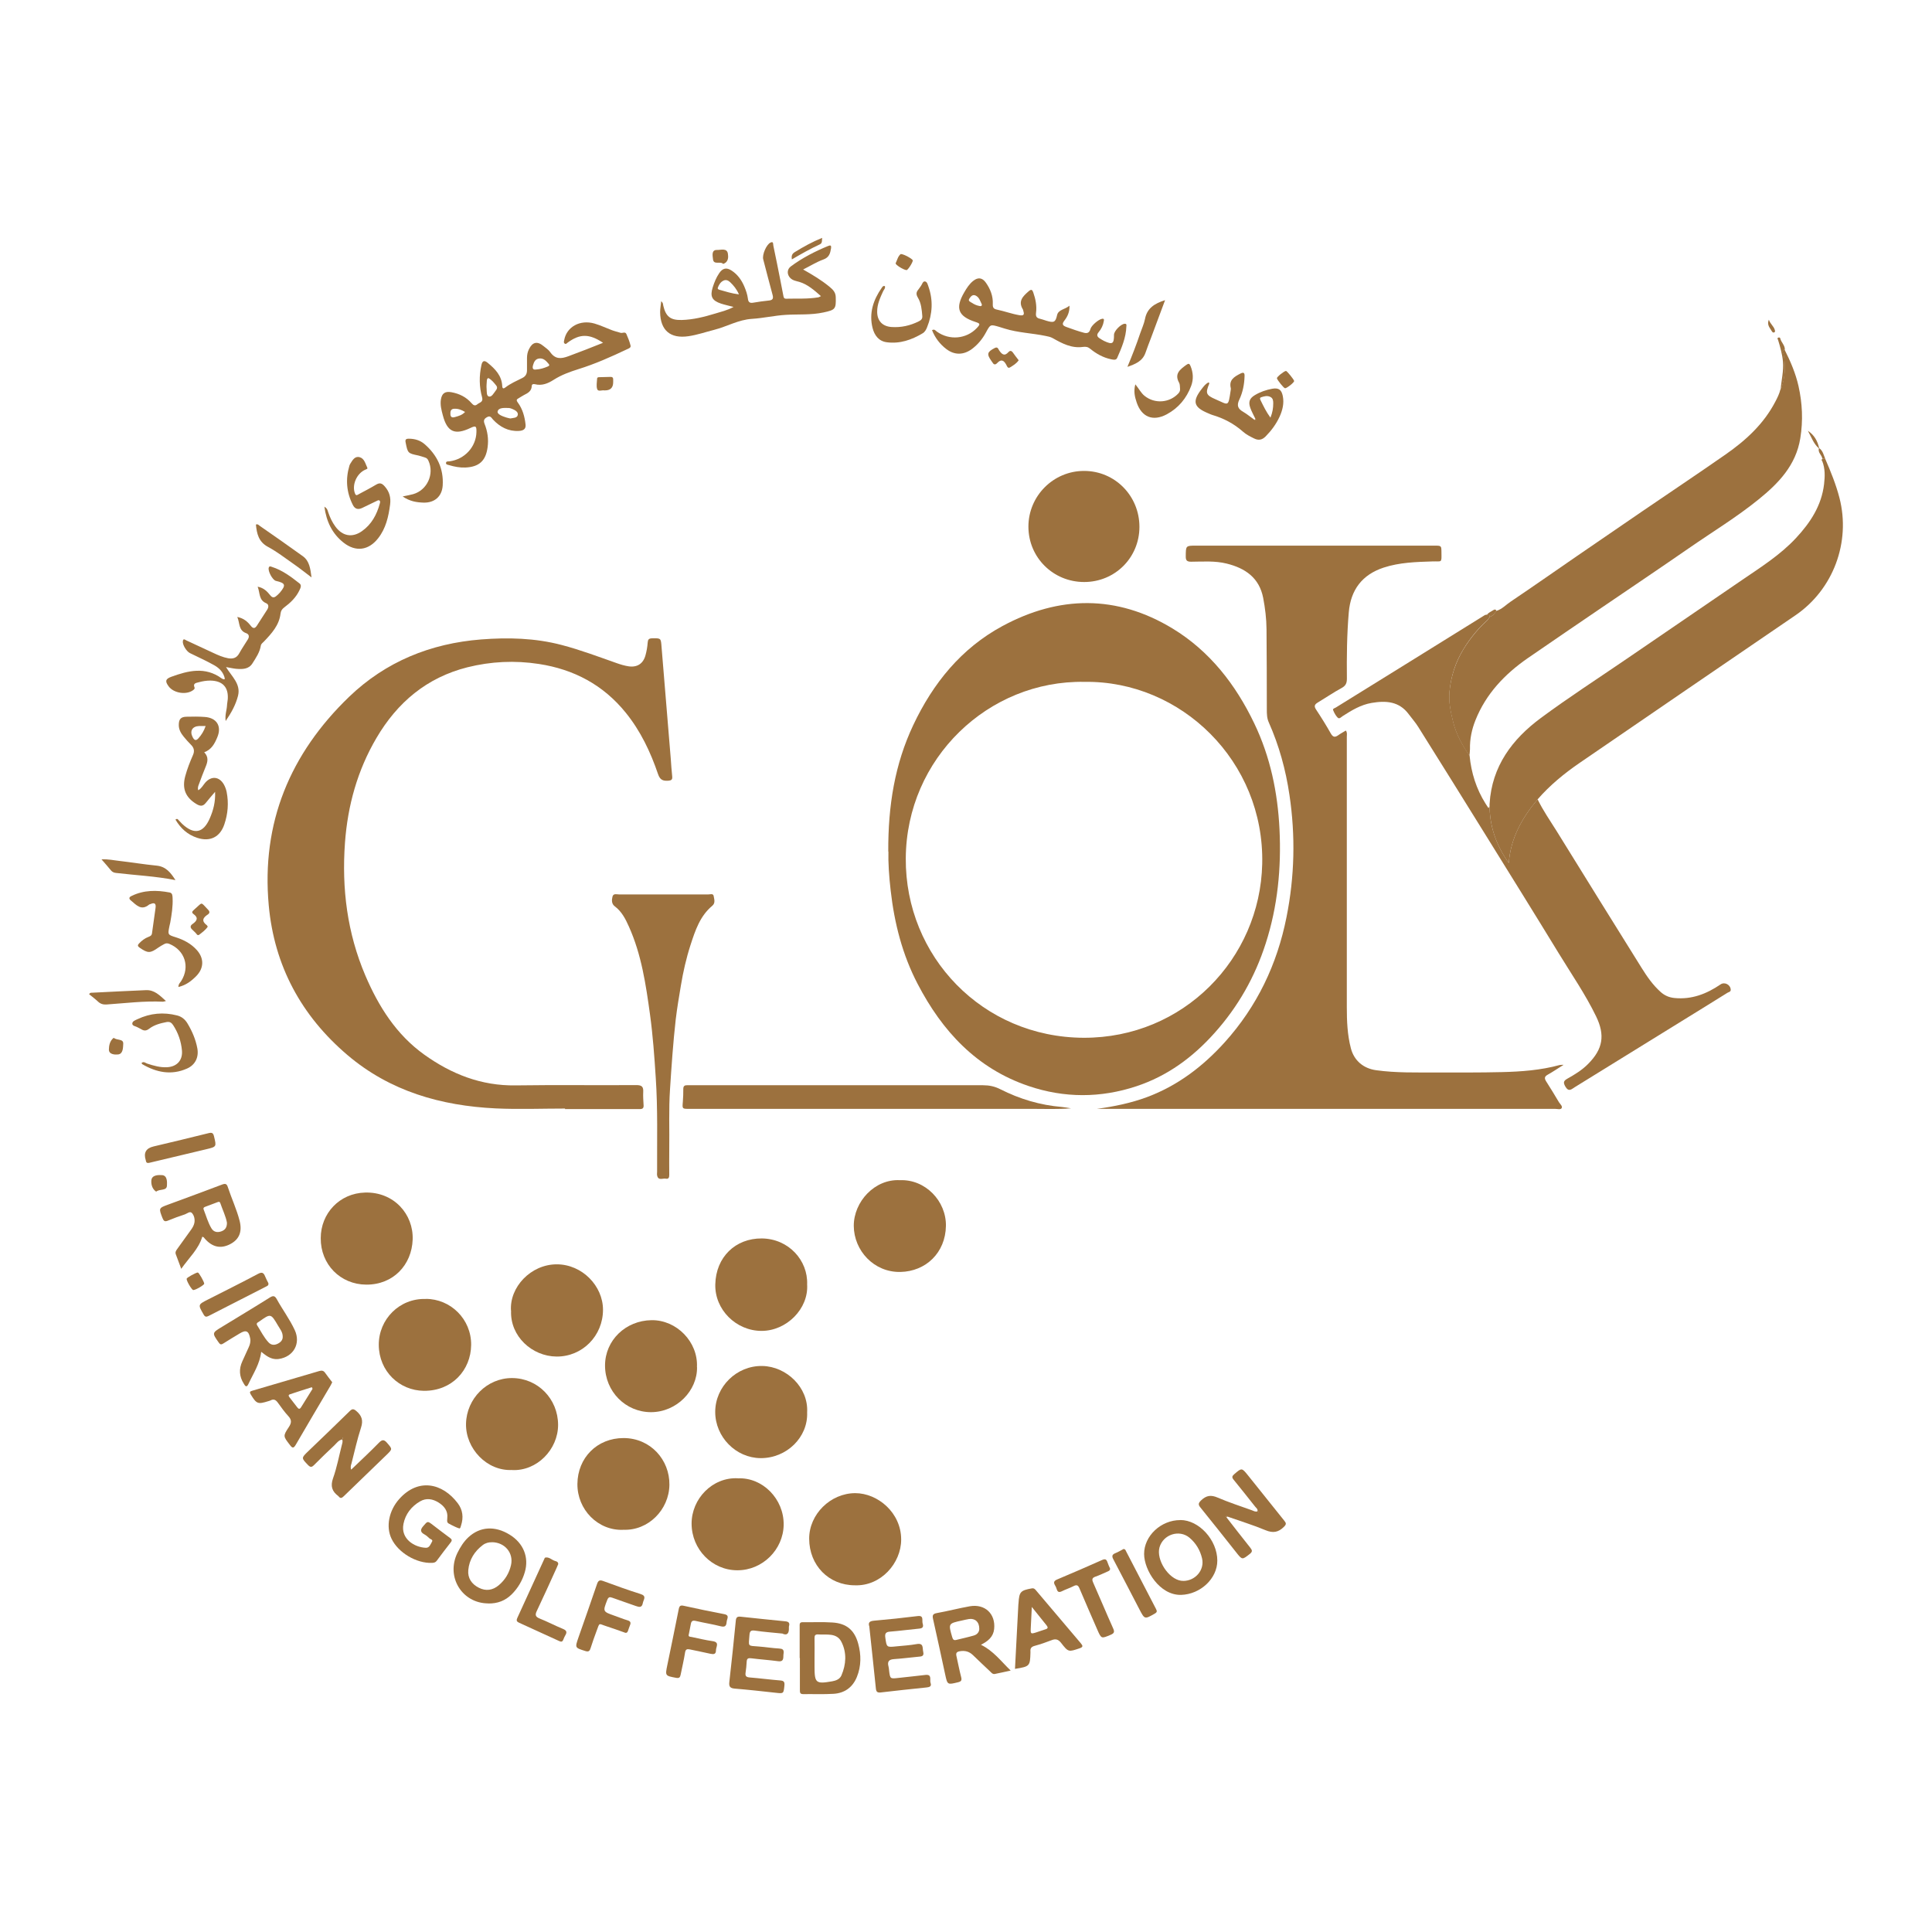 <?xml version="1.0" encoding="UTF-8"?><svg id="Layer_1" xmlns="http://www.w3.org/2000/svg" width="256" height="256" viewBox="0 0 256 256"><path d="M207.16,141.11c-.8,.5-1.41,.92-2.06,1.28-.43,.24-.5,.46-.23,.89,.59,.91,1.14,1.84,1.7,2.77,.16,.25,.5,.53,.36,.78-.14,.24-.57,.1-.86,.1-6.58,0-13.17,0-19.75,0-11.94,0-23.88,0-35.82,0-1.72,0-3.44,0-5.16,0,2.27-.31,4.5-.76,6.65-1.56,4.07-1.52,7.41-4.07,10.29-7.26,4.29-4.76,6.95-10.34,8.19-16.59,1.07-5.36,1.2-10.76,.39-16.18-.49-3.33-1.37-6.54-2.74-9.62-.25-.55-.26-1.14-.26-1.73-.01-3.54,0-7.08-.04-10.62-.01-1.39-.18-2.77-.44-4.14-.52-2.67-2.37-3.94-4.83-4.55-1.56-.39-3.14-.26-4.72-.25-.58,0-.72-.19-.71-.73,.01-1.4,0-1.4,1.38-1.4,10.52,0,21.05,0,31.57,0,.93,0,.92,0,.93,.91,.02,1.44,.06,1.14-1.16,1.18-2.19,.07-4.39,.13-6.5,.82-2.85,.94-4.37,2.95-4.62,5.94-.25,2.92-.28,5.84-.25,8.77,0,.58-.14,.94-.69,1.24-1.07,.58-2.09,1.28-3.14,1.91-.42,.25-.57,.47-.26,.94,.69,1.04,1.35,2.1,1.96,3.18,.29,.52,.57,.53,1,.22,.3-.22,.64-.39,.99-.61,.21,.27,.13,.56,.13,.82,0,11.94,0,23.88,0,35.82,0,1.84,.07,3.68,.54,5.47,.43,1.64,1.67,2.67,3.35,2.9,2.65,.37,5.32,.29,7.98,.3,2.88,0,5.76,.02,8.64-.05,2.59-.06,5.18-.25,7.7-.94,.09-.02,.18-.01,.49-.03Z" style="fill:#9c713e;"/><path d="M117.7,112.84c-.03-6.13,.88-11.61,3.31-16.76,2.62-5.55,6.37-10.18,11.81-13.12,7.51-4.06,15.15-4.17,22.55,.32,4.92,2.99,8.36,7.42,10.83,12.58,2.12,4.42,3.1,9.13,3.34,14.01,.25,5.16-.24,10.22-1.83,15.15-1.42,4.43-3.67,8.39-6.79,11.87-2.87,3.21-6.23,5.68-10.33,7.04-4.77,1.58-9.57,1.58-14.31-.03-6.87-2.33-11.43-7.26-14.69-13.53-2.02-3.87-3.08-8.04-3.57-12.36-.22-1.88-.34-3.76-.3-5.18Zm26.01-22.49c-12.74-.23-23.61,10.13-23.69,23.39-.08,12.98,10.16,23.72,23.57,23.77,13.21,.04,23.38-10.46,23.66-23.04,.31-13.59-10.76-24.3-23.54-24.12Z" style="fill:#9c713e;"/><path d="M74.89,146.89c-3.07,0-6.14,.12-9.2-.02-7.26-.35-14.01-2.27-19.66-7.08-6.11-5.2-9.69-11.82-10.42-19.83-1-10.93,2.83-20.1,10.65-27.63,4.85-4.66,10.78-7.07,17.48-7.6,3.6-.28,7.16-.19,10.67,.73,2.49,.65,4.89,1.56,7.31,2.41,.51,.18,1.04,.34,1.57,.42,1.14,.17,1.94-.35,2.24-1.46,.15-.54,.25-1.11,.29-1.67,.03-.41,.14-.57,.58-.58,1.19-.02,1.17-.04,1.26,1.16,.4,4.93,.82,9.87,1.22,14.8,.06,.78,.1,1.55,.19,2.33,.05,.45-.12,.55-.54,.58-.69,.04-1.07-.11-1.33-.86-1-2.94-2.32-5.73-4.29-8.16-2.97-3.67-6.86-5.74-11.5-6.45-3.19-.49-6.35-.34-9.48,.44-5.38,1.36-9.28,4.65-12.05,9.37-2.52,4.29-3.81,8.95-4.17,13.89-.44,6.07,.3,11.95,2.7,17.58,1.76,4.11,4.1,7.83,7.8,10.48,3.6,2.58,7.56,4.15,12.11,4.08,5.33-.08,10.67,0,16-.04,.74,0,.95,.23,.91,.92-.03,.59,.02,1.18,.05,1.77,.02,.36-.13,.49-.5,.49-3.3-.01-6.61,0-9.91,0,0-.03,0-.05,0-.08Z" style="fill:#9c713e;"/><path d="M241.86,60.82c.73,1.68,1.42,3.38,1.88,5.16,1.51,5.86-.82,12.12-5.82,15.54-9.54,6.52-19.08,13.02-28.6,19.56-2.04,1.4-3.95,2.96-5.58,4.84-2.06,2.45-3.57,5.14-3.82,8.44-1.69-2.38-2.59-4.97-2.54-7.87,.3-4.96,3-8.55,6.8-11.36,3.7-2.74,7.58-5.24,11.38-7.84,5.1-3.49,10.21-6.99,15.32-10.47,2.49-1.7,5.04-3.31,7.11-5.54,1.9-2.04,3.38-4.3,3.71-7.14,.12-1.03,.15-2.06-.25-3.06,0-.08,0-.17,0-.25,0,0,.02-.03,.02-.03,.13,0,.26,.02,.39,.03Z" style="fill:#9c713e;"/><path d="M197.38,106.48c-.05,2.9,.85,5.49,2.54,7.87,.25-3.3,1.76-5.99,3.82-8.44,.72,1.49,1.67,2.84,2.54,4.24,3.74,6.05,7.49,12.09,11.26,18.13,.71,1.14,1.48,2.24,2.49,3.15,.53,.48,1.13,.74,1.84,.81,2.28,.23,4.26-.54,6.11-1.8,.54-.37,1.31,.03,1.35,.69,.02,.29-.26,.32-.42,.41-2.16,1.35-4.32,2.68-6.49,4.02-4.59,2.83-9.17,5.67-13.76,8.5-.41,.25-.79,.69-1.24-.08-.32-.56-.23-.77,.28-1.06,.98-.55,1.95-1.14,2.75-1.96,1.95-1.97,2.25-3.79,1.04-6.29-1.41-2.91-3.25-5.57-4.93-8.32-3.18-5.21-6.4-10.38-9.62-15.57-2.99-4.82-5.99-9.64-9.01-14.45-.37-.6-.85-1.13-1.27-1.7-1.27-1.71-3.02-1.81-4.91-1.49-1.43,.24-2.64,.98-3.83,1.74-.2,.13-.45,.44-.67,.21-.27-.27-.47-.65-.61-1.01-.07-.18,.24-.25,.38-.34,3.3-2.05,6.61-4.09,9.91-6.14,3.28-2.04,6.56-4.08,9.84-6.11,.05-.03,.14-.02,.21-.04,.18,.02,.4-.03,.44,.25-.12,.17-.21,.36-.36,.49-1.22,1.1-2.24,2.35-3.1,3.75-1.09,1.75-1.7,3.66-1.89,5.69-.13,1.37,.16,2.7,.49,4.04,.41,1.66,1.22,3.09,2.17,4.47,.22,2.27,.89,4.4,2.11,6.34,.12,.19,.25,.38,.38,.58,.25-.18,.11-.42,.16-.61Z" style="fill:#9c713e;"/><path d="M194.72,100.17c-.95-1.38-1.75-2.81-2.17-4.47-.33-1.34-.62-2.67-.49-4.04,.19-2.03,.81-3.93,1.89-5.69,.87-1.4,1.89-2.65,3.1-3.75,.15-.13,.24-.33,.36-.49,.4-.13,.64-.44,.85-.78,.76-.22,1.28-.81,1.91-1.23,2.94-1.98,5.85-4.02,8.77-6.03,2.88-1.98,5.76-3.95,8.64-5.92,3.69-2.52,7.41-5,11.08-7.56,2.67-1.86,5.04-4.03,6.57-6.97,.28-.53,.55-1.07,.69-1.66,.03-.03,.09-.06,.1-.1,.51-1.47,.59-2.97,.31-4.5-.04-.23-.39-.53,.14-.64,.78,1.54,1.46,3.13,1.84,4.81,.51,2.28,.62,4.57,.24,6.92-.58,3.59-2.89,5.97-5.51,8.09-2.93,2.38-6.17,4.34-9.27,6.49-3.77,2.61-7.58,5.17-11.37,7.75-3.33,2.27-6.66,4.53-9.98,6.82-3.04,2.11-5.52,4.72-6.91,8.2-.49,1.22-.76,2.5-.73,3.84,0,.3-.05,.61-.08,.91Z" style="fill:#9c713e;"/><path d="M150.98,69.81c0,4.08-3.24,7.31-7.32,7.31-4.11,0-7.39-3.25-7.39-7.34,0-4.07,3.32-7.39,7.38-7.38,4.08,0,7.33,3.3,7.33,7.41Z" style="fill:#9c713e;"/><path d="M87.94,118.52c1.96,0,3.92,0,5.88,0,.26,0,.68-.16,.74,.19,.07,.42,.27,.94-.18,1.31-1.63,1.36-2.26,3.28-2.88,5.19-.57,1.76-.98,3.57-1.28,5.39-.25,1.48-.5,2.97-.68,4.46-.35,3.09-.56,6.19-.76,9.29-.18,2.67-.06,5.33-.1,7.99-.02,1.11,0,2.22,0,3.33,0,.34-.07,.59-.46,.51-.4-.08-1.01,.31-1.15-.44-.03-.16,0-.33,0-.49-.02-4.15,.1-8.31-.18-12.45-.18-2.8-.38-5.6-.76-8.37-.55-3.98-1.13-7.95-2.8-11.66-.45-1.01-.95-1.99-1.86-2.67-.46-.34-.42-.86-.31-1.3,.12-.46,.59-.28,.91-.28,1.96,0,3.92,0,5.88,0Z" style="fill:#9c713e;"/><path d="M141.92,146.86c-1.8,.14-3.42,.07-5.04,.07-15.19,0-30.38,0-45.57,0-.92,0-.91,0-.83-.94,.04-.56,.07-1.13,.06-1.7,0-.38,.17-.5,.51-.49,.16,0,.33,0,.5,0,12.9,0,25.81,0,38.71,0,.82,0,1.54,.15,2.29,.53,2.56,1.3,5.28,2.11,8.16,2.35,.35,.03,.69,.1,1.21,.18Z" style="fill:#9c713e;"/><path d="M79.89,45.41c-1.82-1.21-3.06-1.19-4.65-.03-.13,.09-.24,.28-.42,.14-.16-.11-.09-.29-.06-.46,.32-1.75,2.09-2.74,4.01-2.19,.79,.23,1.54,.59,2.31,.88,.37,.14,.77,.23,1.15,.35,.25,.08,.61-.2,.77,.16,.22,.49,.42,1,.55,1.52,.08,.31-.26,.4-.49,.51-2.09,.99-4.19,1.93-6.41,2.62-1.14,.36-2.26,.76-3.29,1.42-.73,.47-1.55,.82-2.48,.58-.21-.05-.41-.01-.42,.23-.02,.69-.52,.95-1.04,1.21-.23,.12-.44,.27-.67,.4-.29,.16-.39,.25-.12,.61,.62,.85,.9,1.86,1.01,2.9,.07,.64-.36,.81-.88,.84-1.4,.08-2.51-.52-3.44-1.51-.19-.21-.33-.55-.74-.34-.38,.2-.56,.41-.38,.89,.4,1,.56,2.05,.41,3.12-.24,1.81-1.13,2.61-2.95,2.69-.74,.03-1.46-.11-2.16-.32-.16-.05-.44-.06-.4-.31,.04-.24,.3-.16,.47-.19,2-.27,3.51-1.91,3.56-3.87,.02-.82-.08-.89-.8-.55-2.06,.98-3.07,.53-3.65-1.67-.18-.68-.37-1.37-.26-2.09,.13-.84,.56-1.13,1.39-.98,1.05,.19,1.97,.64,2.68,1.46,.24,.27,.45,.4,.76,.14,.29-.25,.81-.27,.63-.92-.39-1.41-.4-2.84-.09-4.27,.13-.61,.4-.67,.85-.29,.99,.81,1.85,1.7,1.91,3.08,.02,.34,.18,.35,.4,.18,.69-.54,1.5-.88,2.27-1.27,.44-.22,.61-.56,.61-1.02,0-.54,0-1.09,0-1.63,0-.41,.08-.8,.26-1.16,.46-.95,1.1-1.1,1.92-.42,.31,.26,.67,.48,.89,.8,.66,.95,1.41,.93,2.42,.55,1.49-.56,2.98-1.12,4.57-1.77Zm-12.29,10.04c.38-.08,.93-.04,1.01-.47,.08-.42-.39-.65-.77-.81-.15-.06-.32-.11-.48-.11-.54-.01-1.29-.07-1.42,.45-.1,.37,.63,.65,1.11,.8,.18,.06,.36,.09,.56,.14Zm-2.89-5.36c-.15,.06-.19,.19-.2,.33-.02,.37-.07,.75-.03,1.12,.03,.36-.03,.92,.3,1,.37,.09,.62-.41,.86-.72,.18-.23,.34-.46,.1-.75-.29-.36-.58-.74-1.02-.97Zm6.25-1.12c.65-.04,1.12-.2,1.58-.39,.16-.07,.34-.14,.17-.35-.32-.38-.66-.78-1.22-.73-.53,.04-.73,.42-.86,.89-.13,.47,.04,.61,.33,.58Zm-9.33,5.62c-.47-.28-.91-.45-1.42-.43-.49,.01-.55,.35-.53,.74,.03,.47,.34,.45,.65,.35,.44-.13,.9-.24,1.29-.66Z" style="fill:#9c713e;"/><path d="M67.71,173.68c-.22-3.11,2.62-6.16,6.08-6.15,3.35,.01,6.11,2.86,6.11,6.02,0,3.45-2.73,6.23-6.16,6.2-3.25-.03-6.16-2.69-6.02-6.07Z" style="fill:#9c713e;"/><path d="M106.95,187.15c.13,3.32-2.74,6.08-6.16,6.06-3.28-.02-6.02-2.8-6.02-6.12,0-3.35,2.84-6.16,6.25-6.09,3.19,.06,6.12,2.84,5.93,6.15Z" style="fill:#9c713e;"/><path d="M56.41,172.11c3.28-.01,6.05,2.67,6.02,6.1-.04,3.36-2.55,6.11-6.26,6.08-3.26-.03-5.95-2.59-5.98-6.07-.02-3.41,2.75-6.21,6.22-6.1Z" style="fill:#9c713e;"/><path d="M106.95,170.2c.2,3.22-2.72,6.15-6.04,6.15-3.36,0-6.21-2.8-6.13-6.16,.08-3.63,2.68-6.12,6.17-6.09,3.56,.04,6.12,2.92,6,6.09Z" style="fill:#9c713e;"/><path d="M119.24,156.38c3.38-.14,6.15,2.77,6.1,6.06-.06,3.56-2.66,6.03-6.03,6.1-3.52,.07-6.16-2.84-6.18-6.1-.01-3.21,2.78-6.24,6.11-6.06Z" style="fill:#9c713e;"/><path d="M97.77,195.89c3.26-.16,6.12,2.72,6.07,6.16-.05,3.28-2.8,6.03-6.14,6.02-3.34,0-6.05-2.77-6.06-6.17-.01-3.3,2.76-6.19,6.13-6.02Z" style="fill:#9c713e;"/><path d="M113.28,210.06c-3.47,0-6.05-2.64-6.06-6.17-.01-3.24,2.82-6.03,6.1-6.04,2.97,0,6.09,2.57,6.09,6.15,0,3.13-2.69,6.19-6.13,6.06Z" style="fill:#9c713e;"/><path d="M67.85,194.78c-3.33,.17-6.17-2.84-6.1-6.13,.07-3.32,2.78-6.06,6.1-6.05,3.4,.01,6.09,2.75,6.1,6.2,0,3.27-2.81,6.15-6.1,5.99Z" style="fill:#9c713e;"/><path d="M42.5,164.06c0-3.28,2.49-5.95,5.87-6.04,3.83-.11,6.43,2.88,6.31,6.23-.12,3.35-2.56,5.99-6.15,5.97-3.45-.02-6.06-2.7-6.03-6.16Z" style="fill:#9c713e;"/><path d="M92.36,181.15c.06,3.1-2.68,5.96-6.09,5.97-3.39,0-6.1-2.75-6.1-6.18,0-3.35,2.74-5.97,6.17-6.01,3.31-.04,6.17,2.87,6.01,6.22Z" style="fill:#9c713e;"/><path d="M82.58,202.71c-3.36,.13-6.1-2.69-6.07-6.08,.03-3.47,2.61-6.08,6.11-6.08,3.59,0,6.12,2.9,6.08,6.19-.04,3.32-2.82,6.11-6.12,5.96Z" style="fill:#9c713e;"/><path d="M87.59,39.9c.3,.23,.26,.44,.3,.61,.34,1.43,.94,1.93,2.44,1.89,1.52-.04,2.99-.41,4.43-.85,.77-.24,1.58-.41,2.44-.88-.65-.17-1.17-.28-1.66-.44-1.2-.4-1.48-.95-1.1-2.16,.21-.65,.46-1.29,.85-1.86,.46-.69,.98-.81,1.68-.34,.77,.51,1.29,1.24,1.65,2.08,.22,.52,.41,1.06,.48,1.62,.05,.44,.22,.62,.69,.54,.7-.12,1.4-.22,2.1-.29,.51-.05,.61-.27,.48-.75-.43-1.57-.83-3.14-1.24-4.71-.16-.6,.42-1.97,.97-2.22,.42-.2,.33,.23,.37,.4,.33,1.54,.63,3.09,.94,4.64,.13,.67,.27,1.34,.39,2.01,.04,.23,.08,.4,.38,.39,1.41-.04,2.83,.06,4.24-.18,.09-.01,.16-.07,.36-.16-.9-.8-1.78-1.56-2.84-1.88-.45-.13-.88-.18-1.22-.52-.46-.46-.46-1.15,.07-1.54,1.52-1.13,3.2-1.99,4.95-2.71,.32-.13,.43-.06,.38,.3-.11,.67-.24,1.22-1.03,1.5-.89,.32-1.71,.84-2.67,1.32,1.28,.72,2.42,1.41,3.46,2.26,.43,.36,.84,.71,.86,1.38,.05,1.6-.05,1.71-1.62,2.05-1.66,.36-3.34,.22-5,.32-1.51,.09-2.98,.44-4.48,.53-1.78,.11-3.31,1.02-4.99,1.45-1.14,.29-2.26,.68-3.43,.85-2.39,.35-3.72-.77-3.75-3.19,0-.46,.09-.92,.15-1.49Zm10.33-.88c-.31-.71-.71-1.19-1.17-1.63-.26-.24-.56-.37-.9-.2-.38,.19-.59,.54-.73,.92-.07,.18,.09,.26,.22,.29,.81,.23,1.61,.49,2.59,.61Z" style="fill:#9c713e;"/><path d="M141.71,40.47c.04,.88-.27,1.49-.68,2.02-.37,.48-.2,.66,.28,.84,.78,.28,1.55,.56,2.35,.77,.48,.12,.71-.08,.83-.51,.12-.46,1.08-1.28,1.55-1.35,.3-.04,.24,.15,.22,.31-.09,.55-.33,1.04-.68,1.46-.28,.33-.24,.58,.11,.81,.2,.12,.4,.26,.61,.36,1.11,.52,1.32,.38,1.31-.82,0-.51,.93-1.45,1.43-1.46,.28,0,.22,.2,.21,.35-.05,1.5-.63,2.84-1.22,4.18-.15,.34-.53,.23-.83,.17-1.04-.22-1.94-.73-2.75-1.39-.3-.25-.57-.29-.96-.24-1.49,.21-2.76-.46-3.99-1.16-.32-.18-.63-.23-.97-.3-1.79-.37-3.64-.42-5.4-.97-.25-.08-.49-.16-.74-.23-1.17-.34-1.16-.34-1.74,.73-.46,.86-1.07,1.61-1.86,2.2-1.11,.82-2.31,.84-3.4,.01-.85-.65-1.49-1.49-1.89-2.5,.33-.19,.47,.07,.64,.19,1.65,1.19,3.91,.99,5.29-.47,.49-.52,.47-.6-.18-.81-2.3-.75-2.71-1.82-1.48-3.93,.32-.55,.66-1.09,1.17-1.5,.64-.52,1.22-.45,1.69,.22,.6,.85,.97,1.79,.92,2.84-.02,.44,.09,.64,.53,.73,1.02,.21,1.99,.58,3.02,.75,.5,.08,.67-.05,.5-.55-.02-.07-.02-.15-.05-.2-.7-1.12,0-1.77,.77-2.44,.34-.29,.46-.19,.59,.16,.31,.88,.49,1.79,.37,2.71-.06,.49,.08,.69,.53,.79,.28,.06,.54,.17,.81,.25,1.02,.31,1.24,.23,1.45-.74,.16-.73,1.05-.74,1.65-1.25Zm-11.6-.11c-.22-.43-.34-.98-.86-1.21-.38-.16-.62,.13-.8,.41-.23,.35,.14,.43,.32,.56,.31,.21,.65,.36,1.03,.43,.14,.02,.29,.06,.3-.19Z" style="fill:#9c713e;"/><path d="M29.95,88.39c.75,1.25,1.98,2.23,1.59,3.8-.29,1.15-.85,2.2-1.64,3.35-.11-.84,.15-1.44,.18-2.06,.01-.28,.08-.56,.1-.84,.11-1.59-.69-2.43-2.3-2.46-.53,0-1.03,.08-1.54,.22-.35,.1-.81,.12-.56,.71,.05,.11-.05,.22-.14,.3-.87,.71-2.6,.47-3.29-.46-.5-.68-.44-.98,.34-1.27,2.25-.82,4.5-1.38,6.68,.21,.07,.05,.17,.09,.25,.12,.04,.01,.08-.02,.18-.04-.16-.86-.72-1.43-1.41-1.82-1.05-.59-2.15-1.08-3.22-1.61-.47-.23-1.02-1.13-.94-1.6,.06-.4,.32-.15,.47-.08,1.18,.54,2.35,1.09,3.53,1.64,.64,.3,1.29,.59,1.99,.72,.64,.11,1.14-.02,1.48-.65,.35-.64,.77-1.24,1.15-1.86,.21-.35,.15-.68-.23-.81-1.04-.37-.82-1.34-1.18-2.15,.85,.17,1.36,.62,1.78,1.16,.34,.44,.58,.37,.84-.04,.45-.69,.9-1.38,1.34-2.08,.2-.31,.25-.7-.13-.86-1-.42-.8-1.36-1.13-2.19,.82,.15,1.27,.64,1.67,1.14,.28,.35,.52,.34,.82,.08,.16-.14,.32-.28,.46-.44,.83-1,.74-1.26-.53-1.55-.44-.1-1.09-1.3-.95-1.75,.08-.25,.26-.16,.4-.11,1.4,.44,2.55,1.31,3.68,2.2,.32,.25,.12,.62-.02,.92-.45,.94-1.18,1.64-2,2.25-.3,.23-.45,.44-.5,.84-.18,1.54-1.19,2.63-2.2,3.69-.16,.17-.36,.28-.41,.54-.14,.89-.65,1.62-1.11,2.35-.49,.79-1.34,.79-2.16,.72-.41-.04-.82-.14-1.34-.23Z" style="fill:#9c713e;"/><path d="M27.04,99.66c.63,.63,.49,1.27,.21,1.94-.32,.76-.6,1.53-.89,2.31-.09,.24-.2,.48-.09,.8,.44-.24,.64-.68,.93-1.01,.8-.91,1.85-.82,2.46,.24,.17,.3,.3,.65,.37,.99,.29,1.47,.17,2.92-.31,4.32-.57,1.68-1.9,2.32-3.58,1.77-1.29-.42-2.21-1.26-2.89-2.42,.27-.2,.35,.01,.45,.11,.15,.15,.29,.31,.44,.46,1.57,1.47,2.81,1.23,3.66-.74,.46-1.06,.76-2.16,.7-3.51-.49,.57-.88,1.03-1.25,1.49-.37,.45-.72,.43-1.22,.13-1.46-.88-1.93-2.06-1.48-3.71,.26-.96,.62-1.87,1.02-2.78,.23-.52,.15-.95-.25-1.35-.35-.35-.68-.72-.99-1.1-.36-.44-.64-.93-.64-1.53,0-.77,.26-1.09,1.04-1.1,.8-.02,1.61-.03,2.4,.03,1.6,.11,2.28,1.24,1.66,2.7-.35,.84-.76,1.63-1.75,1.99Zm.21-3.46c-.35,0-.61,0-.86,0-.92,.04-1.28,.67-.86,1.48,.22,.42,.44,.52,.78,.13,.39-.44,.7-.92,.94-1.61Z" style="fill:#9c713e;"/><path d="M34.61,179.13c-.19,1.61-1.05,2.87-1.68,4.23-.2,.43-.37,.44-.59,.04-.01-.02-.02-.04-.04-.06q-.9-1.42-.19-2.96c.29-.62,.57-1.24,.85-1.87,.17-.37,.27-.76,.19-1.17-.19-1-.55-1.16-1.39-.65-.72,.44-1.46,.87-2.17,1.33-.28,.18-.42,.15-.61-.13-.89-1.27-.9-1.27,.44-2.08,2.11-1.29,4.23-2.56,6.33-3.88,.46-.29,.68-.23,.93,.23,.76,1.38,1.72,2.66,2.38,4.09,.82,1.78-.17,3.53-2.11,3.82-.62,.09-1.16-.1-1.66-.44-.21-.14-.41-.3-.67-.5Zm2.85-2.03c0-.61-.37-1.01-.62-1.45-.96-1.63-.96-1.63-2.52-.52-.06,.04-.12,.07-.18,.11-.14,.1-.15,.23-.07,.36,.49,.77,.89,1.61,1.52,2.28,.33,.35,.74,.39,1.17,.19,.43-.2,.73-.51,.7-.98Z" style="fill:#9c713e;"/><path d="M46.53,194.74c1.28-1.23,2.5-2.36,3.66-3.55,.43-.44,.68-.49,1.1,0,.7,.82,.74,.8-.05,1.57-1.89,1.84-3.8,3.66-5.69,5.5-.26,.25-.44,.33-.68,.02-.01-.02-.03-.04-.05-.05-.82-.61-1.06-1.3-.69-2.35,.51-1.43,.79-2.95,1.17-4.43,.06-.22,.14-.45,.05-.72-.49,.1-.74,.49-1.05,.79-.91,.85-1.81,1.72-2.69,2.61-.31,.31-.48,.31-.79,0-.91-.95-.92-.93,.06-1.87,1.82-1.75,3.64-3.49,5.44-5.26,.33-.33,.51-.36,.9-.03,.72,.62,.93,1.24,.62,2.19-.51,1.56-.86,3.18-1.27,4.77-.06,.22-.17,.44-.03,.83Zm-1.08-4.17s-.03-.03-.05-.05c-.02,.02-.03,.03-.05,.05,.02,.02,.05,.03,.07,.05,0-.02,.02-.03,.02-.05Z" style="fill:#9c713e;"/><path d="M129.98,217.94c1.64,.8,2.64,2.16,3.94,3.42-.79,.17-1.44,.32-2.1,.45-.3,.06-.47-.19-.65-.36-.76-.71-1.51-1.42-2.25-2.14-.5-.48-1.06-.63-1.75-.51-.46,.08-.52,.28-.43,.67,.21,.92,.38,1.85,.62,2.76,.11,.43,0,.58-.42,.68-1.4,.34-1.4,.35-1.7-1.04-.53-2.44-1.05-4.89-1.6-7.32-.11-.48-.07-.71,.5-.81,1.46-.26,2.9-.64,4.36-.9,2.02-.35,3.44,1.01,3.23,3.01-.11,1.04-.8,1.61-1.75,2.09Zm-.22-2.08c.02-.94-.56-1.45-1.37-1.33-.3,.05-.6,.12-.9,.19-1.85,.4-1.84,.4-1.32,2.2,.09,.31,.2,.46,.53,.38,.77-.19,1.56-.36,2.32-.58,.48-.13,.73-.49,.74-.86Z" style="fill:#9c713e;"/><path d="M162.52,201.06c1.04,1.34,2.08,2.68,3.14,4.01,.26,.33,.34,.52-.05,.83-1.02,.8-1,.82-1.82-.22-1.57-1.98-3.13-3.96-4.72-5.92-.33-.4-.29-.59,.09-.96,.69-.66,1.31-.74,2.19-.36,1.47,.63,3,1.13,4.51,1.67,.23,.08,.46,.25,.76,.15,.08-.31-.18-.45-.32-.64-.94-1.18-1.87-2.37-2.83-3.54-.26-.31-.23-.48,.07-.74,1-.86,1-.87,1.83,.16,1.61,2,3.21,4.02,4.82,6.02,.25,.31,.27,.46-.06,.79-.74,.74-1.45,.86-2.44,.45-1.65-.69-3.37-1.21-5.06-1.81-.05-.06-.11-.1-.17-.01-.01,.02,.04,.08,.06,.12Zm4.22-.75s-.02,.03-.03,.04h.09s0-.03-.02-.03c0,0-.03,0-.04,0Z" style="fill:#9c713e;"/><path d="M24.02,168.14c-.28-.75-.5-1.34-.72-1.93-.11-.28,.02-.49,.18-.71,.61-.84,1.22-1.68,1.82-2.53,.21-.29,.39-.59,.46-.95,.08-.47-.03-.94-.31-1.27-.27-.32-.64,.05-.95,.16-.76,.25-1.51,.52-2.25,.83-.41,.17-.56,.06-.72-.34-.51-1.32-.53-1.32,.82-1.81,2.36-.87,4.73-1.74,7.08-2.63,.42-.16,.62-.11,.76,.34,.49,1.5,1.17,2.93,1.56,4.46,.37,1.47-.06,2.48-1.26,3.1-1.24,.64-2.35,.4-3.34-.72-.09-.1-.15-.25-.35-.26-.49,1.64-1.75,2.77-2.78,4.24Zm6.05-6.14c-.15-.83-.58-1.7-.89-2.61-.06-.17-.2-.16-.35-.1-.55,.21-1.1,.42-1.65,.62-.2,.07-.27,.19-.19,.37,.33,.83,.56,1.7,1.02,2.47,.29,.49,.76,.6,1.29,.42,.5-.17,.79-.5,.77-1.18Z" style="fill:#9c713e;"/><path d="M59.27,201.09c.09-.87-.4-1.51-1.13-1.98-.79-.5-1.64-.66-2.48-.17-1.15,.67-1.94,1.68-2.2,2.99-.39,1.98,1.45,3.1,2.97,3.16,.48,.02,.62-.48,.81-.8,.18-.29-.23-.33-.37-.48-.18-.18-.39-.36-.61-.48-.57-.31-.61-.62-.17-1.12,.58-.67,.55-.69,1.27-.14,.75,.57,1.49,1.15,2.26,1.71,.27,.19,.31,.34,.09,.61-.63,.79-1.23,1.61-1.84,2.42-.16,.22-.35,.26-.61,.28-2.07,.09-4.49-1.34-5.38-3.2-.77-1.59-.35-3.72,1.01-5.25,2.52-2.84,5.74-2.13,7.76,.54,.67,.88,.79,1.9,.44,2.96-.05,.15-.09,.43-.24,.38-.38-.11-.73-.31-1.09-.48-.54-.27-.54-.27-.49-.96Z" style="fill:#9c713e;"/><path d="M105.96,219.69c0-1.39,0-2.78,0-4.17,0-.28-.05-.58,.4-.57,1.32,.02,2.64-.05,3.96,.04,1.84,.12,2.9,1,3.39,2.78,.41,1.48,.42,2.99-.17,4.44-.56,1.37-1.62,2.14-3.09,2.23-1.34,.08-2.69,.02-4.03,.04-.43,0-.43-.24-.43-.54,0-1.41,0-2.83,0-4.24-.01,0-.02,0-.03,0Zm1.97,0v1.13c0,2.2,.17,2.34,2.35,1.96,.5-.09,.99-.28,1.21-.77,.63-1.47,.73-3.01,.01-4.44-.63-1.26-1.98-.92-3.1-1-.39-.02-.48,.15-.47,.5,.02,.87,0,1.74,0,2.61Z" style="fill:#9c713e;"/><path d="M64.66,212.46c-3.43-.03-5.6-3.5-4.05-6.69,.38-.77,.83-1.49,1.45-2.07,1.54-1.43,3.53-1.55,5.47-.35,1.83,1.12,2.59,3,2.01,4.97-.33,1.13-.91,2.12-1.75,2.95-.83,.81-1.83,1.23-3.14,1.2Zm.51-8.1c-.38-.02-.83,.09-1.19,.36-1.1,.83-1.8,1.94-1.93,3.32-.1,1.07,.45,1.86,1.39,2.34,.93,.48,1.84,.35,2.64-.32,.84-.7,1.39-1.61,1.63-2.67,.37-1.61-.82-3.04-2.55-3.04Z" style="fill:#9c713e;"/><path d="M156.4,201.41c2.48,0,4.9,2.66,4.9,5.38,0,2.4-2.26,4.47-4.8,4.54-2.85,.07-4.89-3.29-4.9-5.41-.01-2.41,2.24-4.51,4.8-4.5Zm.33,8.07c1.65,.03,2.91-1.45,2.55-2.98-.25-1.08-.81-2.02-1.66-2.74-1.36-1.14-3.49-.44-3.98,1.27-.46,1.65,1.19,4.2,2.88,4.43,.09,.01,.19,.01,.21,.01Z" style="fill:#9c713e;"/><path d="M103.72,216.46c-1.31-.13-2.49-.22-3.65-.39-.51-.07-.72,0-.76,.56-.12,1.6-.29,1.42,1.22,1.54,.92,.07,1.83,.22,2.74,.27,.81,.04,.52,.58,.53,1.01,0,.46-.1,.75-.69,.67-1.19-.16-2.39-.24-3.58-.39-.39-.05-.57,.03-.59,.45-.02,.49-.08,.99-.15,1.48-.06,.43,.1,.57,.53,.61,1.36,.11,2.72,.29,4.08,.4,.48,.04,.58,.21,.54,.66-.11,1.09-.1,1.09-1.16,.97-1.8-.2-3.61-.4-5.42-.55-.61-.05-.79-.26-.72-.87,.31-2.72,.59-5.43,.86-8.15,.04-.45,.23-.55,.63-.51,1.97,.21,3.94,.42,5.91,.61,.47,.04,.64,.22,.5,.67-.01,.04-.01,.09-.01,.14,.04,.69-.15,1.12-.82,.84Z" style="fill:#9c713e;"/><path d="M115.17,215.46c-.14-.47,.07-.66,.64-.71,1.93-.17,3.85-.37,5.77-.61,.5-.06,.65,.09,.64,.54,0,.16,0,.34,.05,.49,.12,.43-.04,.59-.47,.63-1.29,.12-2.58,.3-3.87,.4-.57,.04-.7,.27-.62,.8,.18,1.28,.16,1.29,1.48,1.15,.89-.09,1.79-.14,2.67-.3,.97-.18,.75,.54,.87,1.02,.16,.64-.28,.62-.69,.66-1.06,.1-2.11,.24-3.17,.31-.67,.04-.92,.32-.74,.97,.05,.18,.06,.37,.08,.56,.14,1.1,.14,1.09,1.27,.96,1.17-.14,2.35-.24,3.52-.39,.95-.12,.56,.65,.7,1.04,.18,.49-.15,.58-.56,.62-2.02,.21-4.03,.42-6.05,.66-.44,.05-.59-.1-.63-.51-.28-2.74-.58-5.49-.88-8.3Z" style="fill:#9c713e;"/><path d="M166.35,55.51c-.23-.49-.5-.96-.68-1.47-.28-.78-.1-1.26,.6-1.68,.71-.43,1.5-.7,2.31-.85,.85-.15,1.23,.13,1.4,.98,.19,.96-.04,1.88-.44,2.75-.45,.97-1.08,1.82-1.83,2.58-.45,.46-.93,.58-1.53,.28-.53-.26-1.07-.53-1.5-.92-1.19-1.05-2.55-1.76-4.05-2.2-.18-.05-.35-.14-.52-.21-1.97-.81-2.17-1.59-.85-3.27,.25-.32,.5-.67,.91-.84,.03,.08,.08,.13,.07,.16-.53,1.28-.46,1.53,.83,2.09,1.76,.76,1.66,1.07,2-1.18,.01-.09,.04-.19,.02-.28-.28-1.1,.44-1.52,1.25-1.94,.47-.24,.59-.1,.57,.35-.03,1.07-.24,2.13-.69,3.08-.38,.8-.19,1.23,.51,1.63,.53,.31,1,.71,1.49,1.06,.05,.03,.12,.08,.15,.07,.1-.06,.03-.13-.01-.2Zm1.99-.17c.28-.68,.37-1.28,.37-1.89,0-.33-.02-.67-.37-.85-.42-.22-.83-.09-1.23,.04-.22,.07-.15,.26-.07,.41,.37,.75,.73,1.51,1.3,2.29Z" style="fill:#9c713e;"/><path d="M44.03,183.14c-.11,.21-.18,.38-.28,.54-1.52,2.58-3.05,5.15-4.55,7.74-.31,.54-.47,.47-.8,.03-.88-1.15-.92-1.16-.12-2.37,.35-.53,.39-.93-.06-1.42-.51-.55-.95-1.17-1.39-1.78-.27-.38-.55-.56-1-.31-.08,.04-.18,.06-.27,.09-1.4,.44-1.57,.37-2.34-.9-.17-.29-.12-.39,.2-.48,2.96-.86,5.92-1.74,8.88-2.61,.34-.1,.58-.06,.79,.25,.29,.42,.62,.82,.93,1.23Zm-2.62,.88l-.08-.21c-.97,.31-1.94,.61-2.91,.94-.29,.1-.14,.3-.03,.44,.33,.43,.66,.85,.99,1.28,.19,.25,.33,.29,.52-.01,.5-.82,1.01-1.63,1.52-2.44Z" style="fill:#9c713e;"/><path d="M134.49,221.14c.15-2.8,.29-5.59,.44-8.38,0-.12,.02-.23,.03-.35,.09-1.49,.27-1.67,1.75-1.94,.26-.05,.38,.05,.53,.22,1.99,2.36,3.98,4.71,5.98,7.06,.28,.33,.31,.5-.17,.66-1.46,.49-1.48,.53-2.45-.72-.37-.47-.72-.57-1.25-.36-.74,.29-1.5,.55-2.27,.76-.43,.12-.58,.34-.54,.75,0,.05,0,.09,0,.14-.05,1.79-.09,1.84-2.02,2.15Zm2.23-8.21c-.05,1.03-.1,1.93-.14,2.84-.03,.73,.01,.76,.73,.53,.4-.13,.8-.28,1.2-.4,.37-.11,.38-.26,.16-.54-.63-.77-1.25-1.56-1.95-2.43Z" style="fill:#9c713e;"/><path d="M23.64,130.78c0-.41,.24-.58,.37-.79,1.19-1.88,.49-4.07-1.57-4.92-.24-.1-.45-.1-.67,.02-.27,.15-.54,.29-.79,.47-1.08,.77-1.38,.77-2.48,.01-.27-.19-.29-.33-.08-.55,.36-.38,.77-.7,1.26-.88,.23-.09,.42-.18,.46-.47,.15-1.12,.31-2.24,.47-3.36,.08-.55-.1-.77-.66-.52-.06,.03-.15,.03-.2,.08-1.03,.85-1.68,.05-2.38-.53-.3-.24-.32-.44,.06-.62,1.63-.8,3.33-.79,5.05-.46,.39,.07,.37,.46,.39,.75,.05,1.09-.12,2.16-.31,3.23-.03,.16-.07,.32-.11,.48-.23,1.14-.23,1.14,.86,1.48,1.07,.34,2.04,.86,2.8,1.72,.95,1.09,.91,2.38-.1,3.41-.65,.66-1.36,1.21-2.36,1.45Z" style="fill:#9c713e;"/><path d="M42.96,67.13c.43,.24,.45,.52,.53,.75,.23,.67,.52,1.31,.95,1.89,.93,1.27,2.23,1.52,3.52,.61,1.27-.89,1.97-2.19,2.37-3.67,.04-.14,.08-.3-.05-.39-.13-.09-.27,.01-.39,.07-.64,.31-1.27,.62-1.91,.92-.53,.25-.95,.15-1.23-.41-.85-1.68-.98-3.41-.45-5.2,.03-.09,.07-.18,.12-.26,.29-.46,.59-1.03,1.23-.86,.63,.17,.76,.85,1.01,1.37,.09,.19-.09,.21-.22,.27-1.18,.49-1.86,2.07-1.39,3.2,.14,.34,.35,.13,.51,.05,.77-.41,1.54-.81,2.29-1.26,.48-.28,.76-.18,1.13,.24,.63,.71,.83,1.49,.71,2.41-.21,1.61-.56,3.16-1.59,4.47-1.26,1.61-2.97,1.84-4.58,.57-1.49-1.18-2.27-2.76-2.54-4.78Z" style="fill:#9c713e;"/><path d="M82.82,216.34c-.79-.28-1.63-.59-2.48-.86-1.05-.33-.85-.56-1.29,.63-.28,.75-.55,1.51-.79,2.27-.12,.38-.25,.53-.7,.39-1.39-.44-1.39-.41-.91-1.8,.82-2.36,1.66-4.71,2.46-7.08,.16-.46,.34-.57,.81-.4,1.64,.6,3.28,1.2,4.94,1.72,.88,.27,.41,.73,.32,1.19-.11,.62-.44,.58-.91,.41-1.04-.38-2.1-.72-3.13-1.1-.37-.14-.53-.08-.68,.3-.59,1.53-.6,1.53,.96,2.08,.58,.2,1.15,.44,1.73,.61,.41,.12,.47,.32,.32,.67-.1,.24-.17,.49-.26,.73-.06,.16-.14,.31-.41,.24Z" style="fill:#9c713e;"/><path d="M91.26,216.57c-.08,.35,.21,.3,.39,.34,.92,.19,1.84,.42,2.77,.55,.97,.14,.45,.75,.45,1.21,0,.56-.33,.55-.75,.46-.89-.21-1.8-.37-2.69-.57-.39-.08-.59-.04-.66,.43-.15,.98-.39,1.94-.58,2.91-.07,.37-.2,.5-.61,.42-1.44-.27-1.45-.26-1.16-1.67,.5-2.47,1.03-4.93,1.51-7.4,.09-.46,.22-.58,.69-.47,1.77,.39,3.55,.76,5.33,1.1,.45,.09,.55,.26,.42,.66-.04,.13-.08,.27-.09,.41-.04,.5-.23,.68-.78,.54-1.1-.28-2.21-.45-3.32-.71-.39-.09-.57,.01-.64,.4-.08,.46-.18,.92-.27,1.39Z" style="fill:#9c713e;"/><path d="M147.09,207.85c.01,.25-.15,.3-.3,.37-.54,.23-1.07,.5-1.63,.69-.45,.16-.5,.36-.31,.79,.89,2,1.73,4.03,2.63,6.03,.21,.46,.21,.67-.31,.89-1.24,.52-1.23,.55-1.77-.68-.79-1.82-1.59-3.63-2.36-5.46-.18-.43-.36-.53-.79-.31-.5,.26-1.05,.43-1.55,.68-.37,.18-.56,.11-.68-.28-.05-.18-.13-.36-.23-.52-.25-.42-.08-.61,.33-.78,1.98-.84,3.95-1.68,5.91-2.56,.42-.19,.59-.09,.72,.31,.09,.29,.23,.57,.34,.82Z" style="fill:#9c713e;"/><path d="M73.97,207.25c-.07,.17-.15,.37-.24,.56-.86,1.89-1.71,3.78-2.6,5.65-.25,.52-.19,.77,.37,1,1.05,.42,2.05,.95,3.1,1.38,.46,.19,.57,.42,.31,.84-.11,.18-.19,.38-.27,.58-.11,.29-.27,.32-.54,.19-1.78-.82-3.56-1.63-5.34-2.44-.3-.14-.36-.3-.22-.61,1.19-2.59,2.38-5.19,3.56-7.78,.04-.08,.08-.22,.14-.23,.51-.12,.85,.3,1.29,.44,.18,.05,.43,.1,.44,.41Z" style="fill:#9c713e;"/><path d="M18.77,140.83c.29-.21,.51,.02,.73,.1,.88,.29,1.76,.54,2.69,.48,1.28-.09,2.03-.94,1.92-2.21-.11-1.22-.5-2.34-1.17-3.37-.22-.33-.46-.48-.88-.4-.82,.16-1.63,.37-2.29,.88-.39,.3-.69,.3-1.07,.06-.14-.09-.3-.14-.44-.23-.25-.16-.71-.18-.73-.48-.02-.35,.41-.48,.7-.62,1.68-.79,3.43-.95,5.23-.49,.6,.15,1.05,.51,1.37,1.04,.63,1.04,1.1,2.14,1.32,3.33,.21,1.18-.28,2.19-1.37,2.67-2.07,.92-4.05,.52-5.93-.58-.05-.03-.06-.11-.09-.18Z" style="fill:#9c713e;"/><path d="M117.25,37.91c.1,.29-.14,.47-.24,.7-.39,.86-.79,1.72-.78,2.69,0,1.21,.69,1.94,1.89,2.03,1.28,.09,2.48-.18,3.62-.75,.31-.15,.5-.33,.47-.7-.07-.85-.14-1.71-.59-2.45-.25-.42-.23-.72,.07-1.07,.12-.14,.21-.31,.33-.46,.17-.22,.25-.63,.52-.61,.32,.02,.39,.43,.49,.7,.63,1.81,.53,3.61-.19,5.38-.12,.31-.29,.62-.58,.79-1.47,.88-3.03,1.42-4.76,1.19-1.06-.14-1.63-.91-1.88-1.89-.49-1.97,.09-3.72,1.22-5.33,.09-.12,.17-.29,.4-.22Z" style="fill:#9c713e;"/><path d="M150.45,50.94c.47,.57,.73,1.13,1.22,1.52,1.35,1.08,3.31,.93,4.48-.34,.18-.2,.24-.4,.21-.64-.03-.26,0-.55-.12-.76-.67-1.2,.13-1.77,.95-2.37,.31-.23,.43-.17,.56,.15,.36,.87,.41,1.75,.09,2.62-.61,1.65-1.68,2.94-3.24,3.78-1.83,.98-3.34,.37-3.99-1.59-.24-.72-.42-1.44-.18-2.36Z" style="fill:#9c713e;"/><path d="M53.36,65.78c.61-.13,1-.19,1.38-.3,1.87-.53,2.84-2.67,2.03-4.43-.09-.21-.22-.36-.44-.42-.29-.09-.58-.2-.88-.27-1.41-.29-1.42-.31-1.7-1.72-.08-.38,.02-.51,.41-.51,.79,0,1.51,.21,2.1,.72,1.66,1.44,2.54,3.26,2.4,5.48-.09,1.45-1.08,2.31-2.54,2.27-.91-.03-1.81-.16-2.77-.82Z" style="fill:#9c713e;"/><path d="M19.78,154.08c-.28,.06-.4-.03-.44-.22,0-.05-.02-.09-.03-.14q-.46-1.46,1.04-1.81c2.43-.58,4.86-1.15,7.28-1.76,.45-.11,.62-.04,.73,.43,.33,1.37,.35,1.37-1.03,1.7-2.4,.58-4.81,1.15-7.22,1.72-.14,.03-.27,.07-.33,.08Z" style="fill:#9c713e;"/><path d="M35.56,170.04c.06,.3-.15,.35-.31,.44-2.54,1.3-5.08,2.59-7.61,3.89-.32,.16-.48,.13-.66-.19-.76-1.32-.77-1.3,.6-2,2.21-1.12,4.42-2.22,6.6-3.38,.52-.28,.75-.18,.95,.33,.13,.33,.3,.64,.44,.91Z" style="fill:#9c713e;"/><path d="M148.85,205.25c.26,0,.3,.18,.37,.32,1.32,2.55,2.64,5.1,3.97,7.65,.15,.29,.12,.42-.19,.6-1.32,.75-1.32,.77-2.01-.55-1.16-2.21-2.29-4.44-3.46-6.64-.24-.44-.17-.66,.29-.84,.37-.15,.71-.36,1.04-.53Z" style="fill:#9c713e;"/><path d="M41.28,76.51c-.9-.68-1.61-1.25-2.36-1.77-1.12-.78-2.21-1.63-3.4-2.27-1.26-.67-1.49-1.75-1.61-2.96,.24-.11,.37,.07,.51,.17,1.91,1.33,3.83,2.66,5.71,4.02,.88,.64,.99,1.64,1.15,2.81Z" style="fill:#9c713e;"/><path d="M11.81,131.73c.12-.21,.27-.19,.4-.19,2.37-.12,4.75-.24,7.13-.34,1.12-.05,1.82,.69,2.65,1.44-.23,.05-.31,.09-.4,.09-2.5-.12-4.98,.2-7.47,.37-.46,.03-.81-.08-1.14-.39-.37-.35-.78-.65-1.17-.97Z" style="fill:#9c713e;"/><path d="M23.25,116.62c-2.62-.52-5.26-.64-7.87-.95-.26-.03-.49-.11-.67-.33-.38-.47-.78-.92-1.26-1.47,.89-.05,1.64,.13,2.4,.21,1.64,.19,3.26,.46,4.9,.62,1.26,.12,1.89,.97,2.5,1.92Z" style="fill:#9c713e;"/><path d="M154.38,39.77c-.65,1.74-1.26,3.37-1.86,4.99-.25,.66-.51,1.32-.74,1.99-.4,1.14-1.38,1.5-2.39,1.86,.61-1.46,1.18-2.92,1.68-4.41,.22-.65,.52-1.28,.65-1.94,.27-1.42,1.26-2.05,2.67-2.49Z" style="fill:#9c713e;"/><path d="M27.52,122.8c-.28,.43-.71,.73-1.1,1.04-.28,.22-.38-.14-.55-.28-.13-.1-.23-.24-.35-.34-.32-.27-.37-.54,0-.79,.59-.41,.81-.83,.1-1.33-.19-.13-.2-.3,0-.47,.09-.08,.17-.17,.26-.24,1.01-.87,.66-.91,1.69,.15,.23,.23,.25,.45-.04,.64-.67,.43-.85,.88-.12,1.42,.05,.04,.07,.12,.13,.21Z" style="fill:#9c713e;"/><path d="M134.97,47.75c-.29,.43-.73,.68-1.13,.93-.31,.19-.41-.17-.5-.34-.32-.6-.68-.8-1.21-.23-.28,.3-.48,.18-.65-.12-.03-.06-.08-.12-.12-.17-.64-.91-.55-1.19,.45-1.71,.4-.2,.46,.13,.58,.31,.35,.51,.69,.85,1.24,.23,.2-.22,.4-.19,.58,.06,.24,.34,.5,.68,.78,1.04Z" style="fill:#9c713e;"/><path d="M80.15,51.73s-.05,0-.07,0c-.33-.06-.83,.2-.95-.17-.14-.42-.03-.92-.01-1.39,0-.14,.12-.19,.25-.19,.52-.02,1.03-.03,1.55-.04,.24,0,.34,.12,.33,.35,0,.12,0,.23,0,.35q0,1.09-1.09,1.09Z" style="fill:#9c713e;"/><path d="M20.69,157.9c-.58-.39-.68-1.07-.63-1.53,.08-.7,.96-.69,1.41-.66,.73,.05,.67,.96,.65,1.4-.04,.72-.95,.39-1.43,.79Z" style="fill:#9c713e;"/><path d="M26.22,168.62c.14,0,.83,1.22,.84,1.47,0,.18-1.11,.84-1.45,.85-.19,0-.91-1.21-.88-1.5,.01-.15,1.25-.83,1.49-.83Z" style="fill:#9c713e;"/><path d="M170.27,51.44c-.15,.01-1.03-1.08-1.07-1.32-.03-.17,.94-.95,1.2-.97,.13,0,1.04,1.12,1.08,1.33,.03,.18-.92,.94-1.2,.97Z" style="fill:#9c713e;"/><path d="M104.93,34.37c-.09-.49,.03-.75,.39-.97,1.14-.7,2.3-1.35,3.62-1.88-.05,.37,.05,.69-.31,.86-1.25,.58-2.45,1.26-3.7,1.99Z" style="fill:#9c713e;"/><path d="M95.83,34.97c-.39-.41-1.3,.21-1.36-.67-.03-.37-.25-1.21,.55-1.18,.48,.02,1.31-.3,1.43,.5,.06,.39,.12,1.09-.62,1.35Z" style="fill:#9c713e;"/><path d="M15.06,137.51c.44,.38,1.31,.1,1.27,.8-.03,.48,0,1.33-.68,1.41-.36,.04-1.24,.04-1.22-.67,.01-.49,.11-1.13,.63-1.53Z" style="fill:#9c713e;"/><path d="M119.38,33.66c.46,.03,1.57,.68,1.57,.85,0,.27-.66,1.3-.83,1.28-.42-.03-1.52-.73-1.44-.91,.21-.44,.31-.96,.69-1.23Z" style="fill:#9c713e;"/><path d="M236.5,46.34c-.53,.11-.18,.41-.14,.64,.28,1.53,.19,3.03-.31,4.5-.01,.04-.07,.06-.1,.1,.09-1.22,.41-2.42,.3-3.66-.09-1-.36-1.94-.65-2.89-.03-.11-.15-.19,0-.28,.11-.06,.26-.05,.29,.08,.12,.54,.64,.92,.61,1.51Z" style="fill:#9c713e;"/><path d="M241.02,59.42c-.73-.63-1.01-1.54-1.47-2.34,.84,.55,1.29,1.35,1.5,2.31,0,0-.03,.03-.03,.03Z" style="fill:#9c713e;"/><path d="M234.38,42.36c.2,.58,.64,.85,.78,1.33,.04,.14,.1,.28-.08,.36-.13,.05-.23-.04-.29-.14-.23-.44-.71-.81-.41-1.55Z" style="fill:#9c713e;"/><path d="M198.28,80.95c-.21,.34-.46,.64-.85,.78-.04-.28-.25-.23-.44-.25,.24-.3,.59-.45,.91-.65,.17-.11,.31-.09,.38,.12Z" style="fill:#9c713e;"/><path d="M241.86,60.82c-.13,0-.26-.02-.39-.03-.05-.49-.63-.81-.45-1.38,0,0,.03-.03,.03-.03,.5,.35,.59,.92,.81,1.43Z" style="fill:#9c713e;"/><path d="M241.45,60.83c0,.08,0,.17,0,.25-.11-.09-.12-.17,0-.25Z" style="fill:#9c713e;"/><path d="M45.44,190.58s-.02,.04-.02,.05c-.02-.02-.05-.03-.07-.05,.02-.02,.03-.03,.05-.05,.02,.02,.03,.03,.05,.05Z" style="fill:#9c713e;"/><path d="M166.74,200.32s.03,0,.04,0c.01,0,.01,.03,.02,.04-.03,0-.06,0-.09,0,0-.01,.02-.03,.03-.04Z" style="fill:#9c713e;"/><path d="M162.52,201.06s-.07-.1-.06-.12c.05-.08,.11-.05,.17,.01-.04,.03-.07,.07-.11,.1Z" style="fill:#9c713e;"/><path d="M166.35,55.51c.04,.06,.12,.14,.01,.2-.03,.02-.1-.04-.15-.07,.04-.04,.09-.08,.13-.13Z" style="fill:#9c713e;"/></svg>